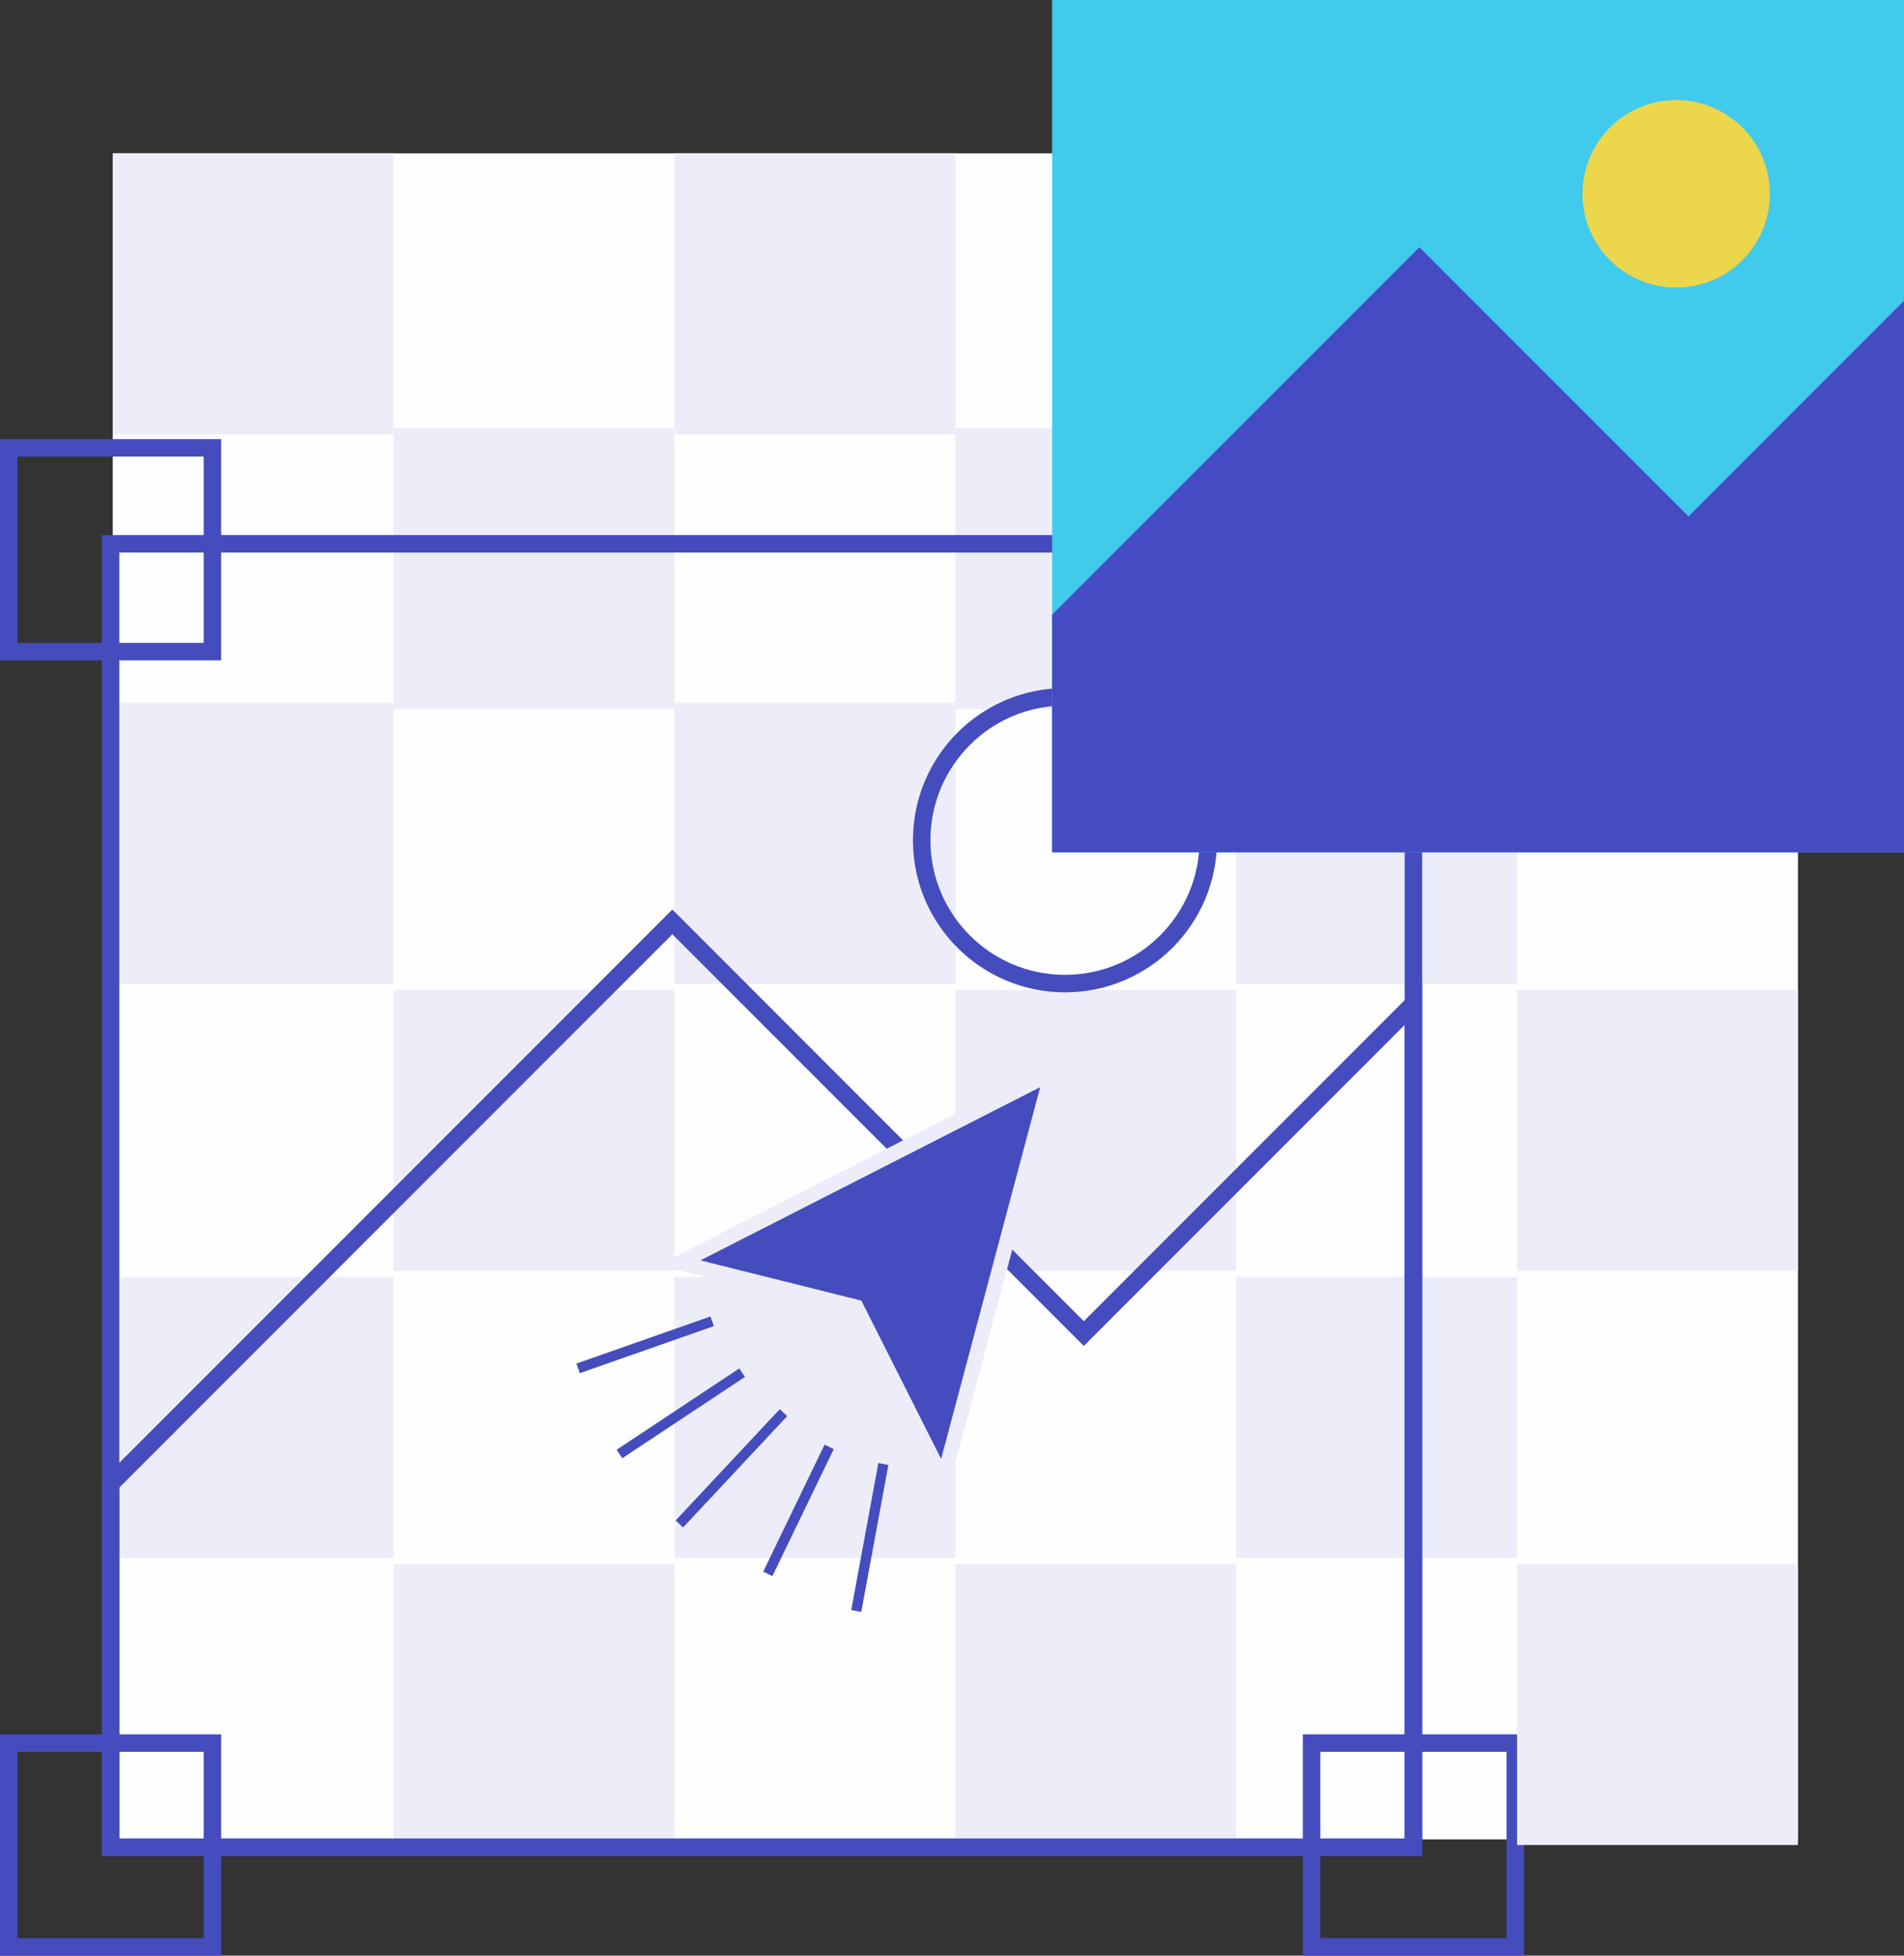 <?xml version="1.0" encoding="UTF-8"?> <svg xmlns="http://www.w3.org/2000/svg" id="_Слой_2" viewBox="0 0 769.13 789.6"><rect x="0" y="0" width="769.13" height="789.6" fill="#333333" stroke="none"/> <defs> <style>.cls-1{stroke-linejoin:round;stroke-width:4.12px;}.cls-1,.cls-2{fill:none;stroke:#454cbd;}.cls-2{stroke-width:7.06px;}.cls-2,.cls-3{stroke-miterlimit:10;}.cls-4{fill:#ecd64c;}.cls-5{fill:#ecedf9;}.cls-6{fill:#fdffff;}.cls-7{fill:#40caec;}.cls-8{fill:#444bc3;}.cls-3{fill:#454cbd;stroke:#ecedf9;stroke-width:6px;}</style> </defs> <g id="Layer_3"> <rect class="cls-6" x="45.53" y="61.92" width="680.76" height="680.76"></rect> <rect class="cls-2" x="3.53" y="703.79" width="82.28" height="82.28"></rect> <rect class="cls-2" x="529.82" y="703.79" width="82.28" height="82.28"></rect> <rect class="cls-2" x="3.53" y="180.82" width="82.28" height="82.28"></rect> <rect class="cls-2" x="529.82" y="180.82" width="82.28" height="82.28"></rect> <rect class="cls-5" x="45.53" y="61.92" width="113.46" height="113.46"></rect> <rect class="cls-5" x="158.99" y="172.87" width="113.46" height="113.46"></rect> <rect class="cls-5" x="272.45" y="61.92" width="113.46" height="113.46"></rect> <rect class="cls-5" x="385.91" y="172.87" width="113.46" height="113.46"></rect> <rect class="cls-5" x="499.37" y="61.92" width="113.46" height="113.46"></rect> <rect class="cls-5" x="45.53" y="283.81" width="113.46" height="113.46"></rect> <rect class="cls-5" x="272.45" y="283.81" width="113.46" height="113.46"></rect> <rect class="cls-5" x="499.37" y="283.81" width="113.46" height="113.46"></rect> <rect class="cls-5" x="612.83" y="172.87" width="113.46" height="113.46"></rect> <rect class="cls-5" x="158.99" y="399.7" width="113.46" height="113.46"></rect> <rect class="cls-5" x="385.91" y="399.7" width="113.46" height="113.46"></rect> <rect class="cls-5" x="612.83" y="399.7" width="113.46" height="113.46"></rect> <rect class="cls-5" x="45.53" y="515.59" width="113.46" height="113.46"></rect> <rect class="cls-5" x="272.45" y="515.59" width="113.46" height="113.46"></rect> <rect class="cls-5" x="499.37" y="515.59" width="113.46" height="113.46"></rect> <rect class="cls-5" x="158.99" y="631.47" width="113.46" height="113.46"></rect> <rect class="cls-5" x="385.91" y="631.47" width="113.46" height="113.46"></rect> <rect class="cls-5" x="612.83" y="631.47" width="113.46" height="113.46"></rect> <rect class="cls-2" x="44.67" y="219.56" width="526.29" height="526.29"></rect> <polygon class="cls-2" points="44.67 599.15 271.6 372.22 437.81 538.43 570.96 405.28 570.96 745.85 44.67 745.85 44.67 599.15"></polygon> <circle class="cls-2" cx="430.21" cy="339.24" r="57.89"></circle> <rect class="cls-7" x="425.01" width="344.11" height="344.11"></rect> <polygon class="cls-8" points="425.01 248.19 573.39 99.82 682.07 208.49 769.13 121.43 769.13 344.11 425.01 344.11 425.01 248.19"></polygon> <circle class="cls-4" cx="677.1" cy="78.25" r="37.85"></circle> <polygon class="cls-3" points="274.44 509.85 345.89 527.71 381.04 597.44 424.83 433.21 274.44 509.85"></polygon> <line class="cls-1" x1="356.84" y1="591.1" x2="345.89" y2="650.45"></line> <line class="cls-1" x1="334.94" y1="584.18" x2="310.16" y2="635.47"></line> <line class="cls-1" x1="316.5" y1="570.35" x2="274.44" y2="615.3"></line> <line class="cls-1" x1="299.79" y1="554.22" x2="250.23" y2="587.06"></line> <line class="cls-1" x1="287.69" y1="533.47" x2="233.52" y2="552.49"></line> </g> </svg> 